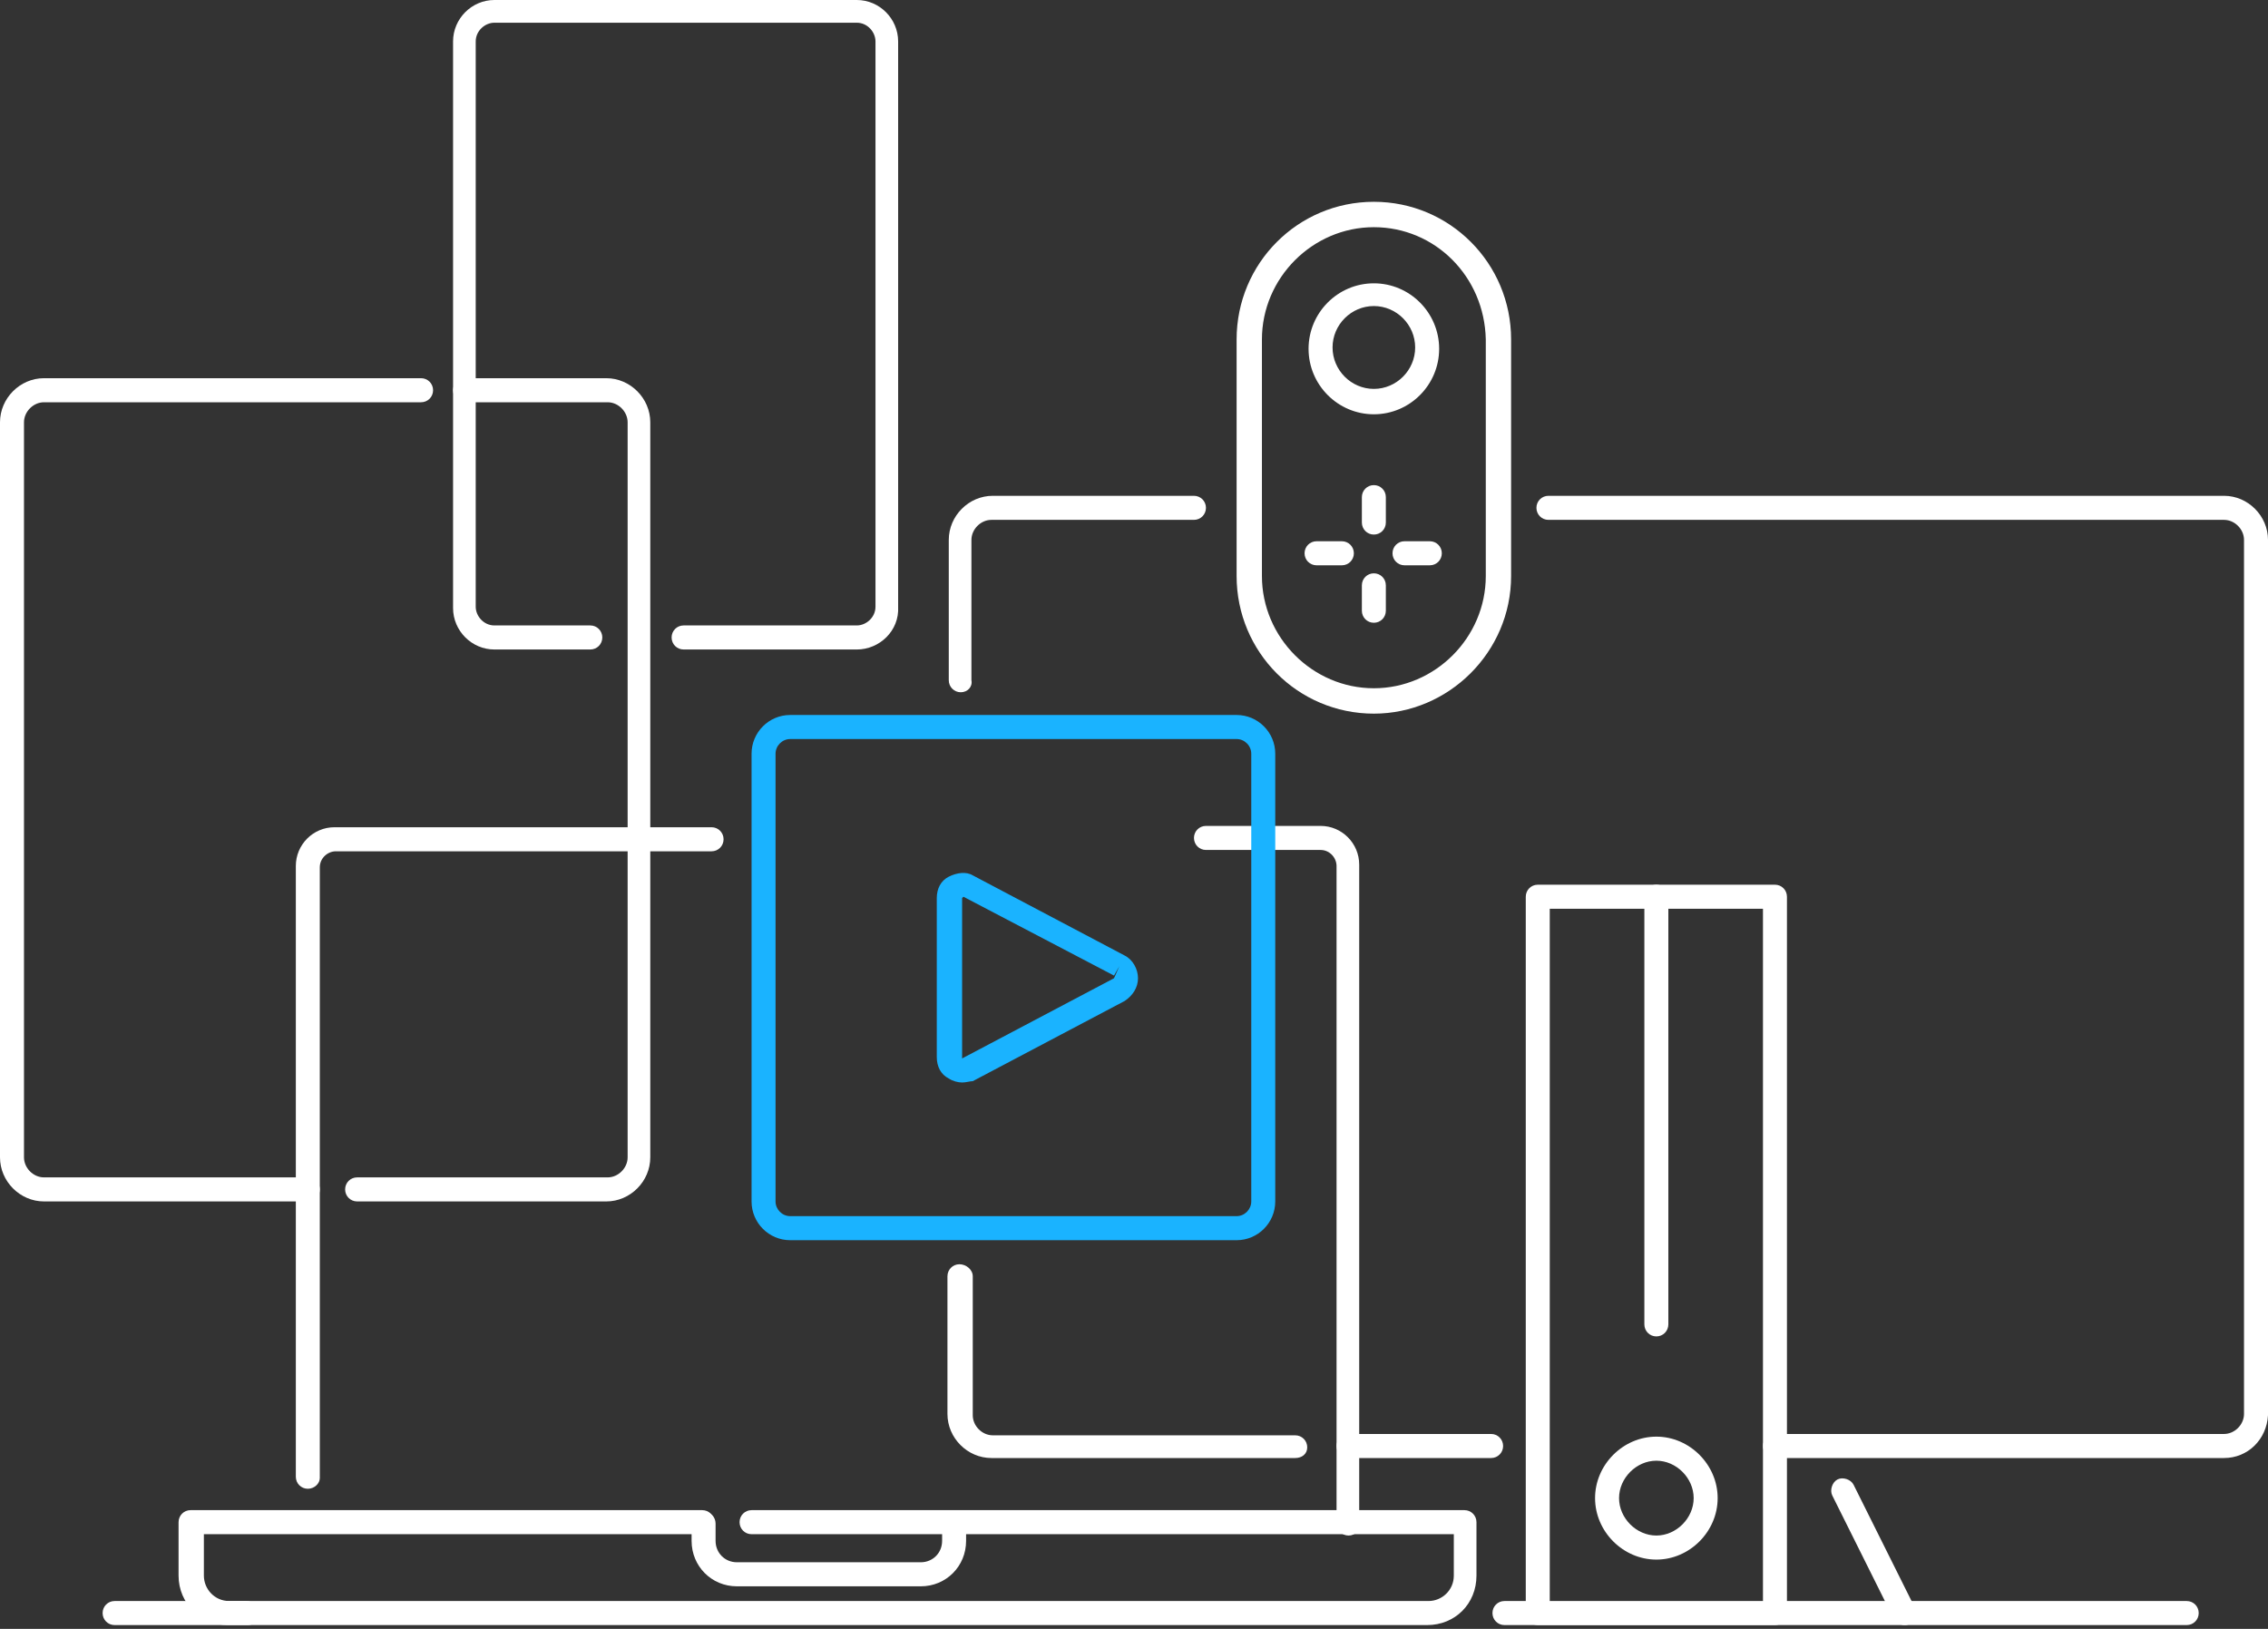 <?xml version="1.0" encoding="UTF-8"?> <svg xmlns="http://www.w3.org/2000/svg" width="458" height="329" viewBox="0 0 458 329" fill="none"><rect x="0" y="0" width="458" height="329" fill="#333333" stroke="none"/><path d="M272.324 310.15C270.979 310.15 269.903 309.07 269.903 307.721V174.915C269.903 173.295 268.557 171.676 266.673 171.676H243.531C242.186 171.676 241.109 170.596 241.109 169.246C241.109 167.897 242.186 166.817 243.531 166.817H266.673C270.979 166.817 274.477 170.326 274.477 174.645V307.721C274.746 309.07 273.67 310.15 272.324 310.15Z" fill="white"></path><path d="M62.161 300.703C60.816 300.703 59.739 299.623 59.739 298.273V174.915C59.739 170.596 63.237 167.087 67.543 167.087H143.697C145.042 167.087 146.119 168.167 146.119 169.516C146.119 170.866 145.042 171.946 143.697 171.946H67.812C66.198 171.946 64.583 173.295 64.583 175.185V298.543C64.583 299.623 63.507 300.703 62.161 300.703Z" fill="white"></path><path d="M288.201 328.236H46.015C40.633 328.236 36.059 323.917 36.059 318.248V307.451C36.059 306.101 37.135 305.021 38.48 305.021H141.813C143.159 305.021 144.235 306.101 144.235 307.451C144.235 308.801 143.159 309.88 141.813 309.88H41.171V318.248C41.171 320.947 43.324 323.377 46.284 323.377H288.47C291.161 323.377 293.583 321.217 293.583 318.248V309.88H151.77C150.424 309.88 149.348 308.801 149.348 307.451C149.348 306.101 150.424 305.021 151.77 305.021H295.736C297.081 305.021 298.157 306.101 298.157 307.451V318.248C298.157 323.917 293.852 328.236 288.201 328.236Z" fill="white"></path><path d="M185.945 320.407H148.809C143.697 320.407 139.66 316.358 139.66 311.229V307.72C139.66 306.371 140.737 305.291 142.082 305.291C143.427 305.291 144.504 306.371 144.504 307.72V311.229C144.504 313.659 146.388 315.548 148.809 315.548H185.945C188.366 315.548 190.25 313.659 190.25 311.229V307.72C190.25 306.371 191.326 305.291 192.672 305.291C194.017 305.291 195.094 306.371 195.094 307.72V311.229C195.094 316.358 191.057 320.407 185.945 320.407Z" fill="white"></path><path d="M122.438 242.667H72.117C70.772 242.667 69.695 241.588 69.695 240.238C69.695 238.888 70.772 237.809 72.117 237.809H122.707C124.86 237.809 126.744 235.919 126.744 233.76V85.298C126.744 83.138 124.86 81.249 122.707 81.249H93.914C92.568 81.249 91.492 80.169 91.492 78.82C91.492 77.47 92.568 76.39 93.914 76.39H122.438C127.282 76.39 131.318 80.439 131.318 85.298V233.76C131.318 238.618 127.282 242.667 122.438 242.667Z" fill="white"></path><path d="M62.161 242.667H8.88C4.036 242.667 0 238.618 0 233.76V85.298C0 80.439 4.036 76.39 8.88 76.39H85.034C86.38 76.39 87.456 77.47 87.456 78.82C87.456 80.169 86.38 81.249 85.034 81.249H8.88C6.727 81.249 4.844 83.138 4.844 85.298V233.76C4.844 235.919 6.727 237.809 8.88 237.809H62.161C63.507 237.809 64.583 238.888 64.583 240.238C64.583 241.588 63.507 242.667 62.161 242.667Z" fill="white"></path><path d="M173.028 131.186H138.046C136.7 131.186 135.624 130.107 135.624 128.757C135.624 127.407 136.7 126.327 138.046 126.327H173.028C174.912 126.327 176.795 124.708 176.795 122.548V8.368C176.795 6.478 175.181 4.589 173.028 4.589H99.834C97.951 4.589 96.067 6.208 96.067 8.368V122.548C96.067 124.438 97.681 126.327 99.834 126.327H119.209C120.554 126.327 121.631 127.407 121.631 128.757C121.631 130.107 120.554 131.186 119.209 131.186H99.834C95.26 131.186 91.492 127.407 91.492 122.818V8.368C91.492 3.779 95.26 0 99.834 0H173.028C177.603 0 181.37 3.779 181.37 8.368V122.548C181.639 127.407 177.603 131.186 173.028 131.186Z" fill="white"></path><path d="M261.561 294.494H200.207C195.364 294.494 191.327 290.445 191.327 285.587V257.784C191.327 256.434 192.404 255.354 193.749 255.354C195.094 255.354 196.44 256.434 196.44 257.784V285.857C196.44 288.016 198.324 289.906 200.476 289.906H261.561C262.906 289.906 263.983 290.985 263.983 292.335C263.983 293.685 262.906 294.494 261.561 294.494Z" fill="white"></path><path d="M301.117 294.494H272.324C270.979 294.494 269.902 293.414 269.902 292.065C269.902 290.715 270.979 289.635 272.324 289.635H301.117C302.463 289.635 303.539 290.715 303.539 292.065C303.539 293.414 302.463 294.494 301.117 294.494Z" fill="white"></path><path d="M449.12 294.494H358.435C357.089 294.494 356.013 293.414 356.013 292.065C356.013 290.715 357.089 289.635 358.435 289.635H449.12C451.273 289.635 453.156 287.746 453.156 285.586V109.052C453.156 106.892 451.273 105.003 449.12 105.003H312.688C311.343 105.003 310.267 103.923 310.267 102.573C310.267 101.224 311.343 100.144 312.688 100.144H449.12C453.963 100.144 458 104.193 458 109.052V285.856C457.731 290.715 453.963 294.494 449.12 294.494Z" fill="white"></path><path d="M194.018 139.824C192.672 139.824 191.596 138.744 191.596 137.394V109.052C191.596 104.193 195.632 100.144 200.476 100.144H241.109C242.455 100.144 243.531 101.224 243.531 102.573C243.531 103.923 242.455 105.003 241.109 105.003H200.207C198.054 105.003 196.17 106.892 196.17 109.052V137.394C196.439 138.744 195.363 139.824 194.018 139.824Z" fill="white"></path><path d="M50.052 328.236H23.143C21.797 328.236 20.721 327.156 20.721 325.806C20.721 324.457 21.797 323.377 23.143 323.377H49.783C51.129 323.377 52.205 324.457 52.205 325.806C52.205 327.156 51.398 328.236 50.052 328.236Z" fill="white"></path><path d="M441.585 328.236H303.809C302.463 328.236 301.387 327.156 301.387 325.806C301.387 324.457 302.463 323.377 303.809 323.377H441.585C442.931 323.377 444.007 324.457 444.007 325.806C444.007 327.156 442.931 328.236 441.585 328.236Z" fill="white"></path><path d="M384.537 328.235C383.73 328.235 382.923 327.695 382.384 326.886L370.006 302.052C369.468 300.972 370.006 299.353 371.082 298.813C372.159 298.273 373.773 298.813 374.312 299.893L386.69 324.726C387.228 325.806 386.69 327.426 385.614 327.965C385.345 328.235 384.806 328.235 384.537 328.235Z" fill="white"></path><path d="M194.287 218.644C193.479 218.644 192.403 218.374 191.596 217.834C189.981 217.024 189.174 215.404 189.174 213.515V181.393C189.174 179.504 189.981 177.884 191.596 177.074C193.21 176.265 195.094 175.995 196.439 176.804L227.116 193C228.731 193.81 229.807 195.699 229.807 197.589C229.807 199.479 228.731 201.098 227.116 202.178L196.439 218.374C195.901 218.374 195.094 218.644 194.287 218.644ZM194.556 181.123L194.287 181.393V213.515C194.287 213.515 194.287 213.515 194.287 213.785L224.963 197.589L226.04 195.16L224.963 197.049L194.556 181.123Z" fill="#1AB3FF"></path><path d="M249.72 250.496H159.573C155.268 250.496 151.77 246.987 151.77 242.668V152.241C151.77 147.922 155.268 144.413 159.573 144.413H249.72C254.026 144.413 257.524 147.922 257.524 152.241V242.668C257.524 246.987 254.026 250.496 249.72 250.496ZM159.573 149.272C157.959 149.272 156.613 150.621 156.613 152.241V242.668C156.613 244.287 157.959 245.637 159.573 245.637H249.72C251.335 245.637 252.68 244.287 252.68 242.668V152.241C252.68 150.621 251.335 149.272 249.72 149.272H159.573Z" fill="#1AB3FF"></path><path d="M277.437 144.143C262.098 144.143 249.72 131.726 249.72 116.34V68.562C249.72 53.176 262.098 40.759 277.437 40.759C292.775 40.759 305.153 53.176 305.153 68.562V116.34C305.153 131.726 292.506 144.143 277.437 144.143ZM277.437 45.888C265.058 45.888 254.833 56.145 254.833 68.562V116.34C254.833 128.757 265.058 139.014 277.437 139.014C289.815 139.014 300.041 128.757 300.041 116.34V68.562C299.771 55.875 289.815 45.888 277.437 45.888Z" fill="white"></path><path d="M277.437 83.678C270.171 83.678 264.251 77.74 264.251 70.452C264.251 63.164 270.171 57.225 277.437 57.225C284.702 57.225 290.622 63.164 290.622 70.452C290.622 77.74 284.702 83.678 277.437 83.678ZM277.437 61.814C272.862 61.814 269.095 65.593 269.095 70.182C269.095 74.771 272.862 78.55 277.437 78.55C282.011 78.55 285.779 74.771 285.779 70.182C285.779 65.593 282.011 61.814 277.437 61.814Z" fill="white"></path><path d="M277.437 107.972C276.091 107.972 275.015 106.892 275.015 105.542V100.414C275.015 99.064 276.091 97.984 277.437 97.984C278.782 97.984 279.858 99.064 279.858 100.414V105.542C279.858 106.892 278.782 107.972 277.437 107.972Z" fill="white"></path><path d="M277.437 125.787C276.091 125.787 275.015 124.708 275.015 123.358V118.229C275.015 116.88 276.091 115.8 277.437 115.8C278.782 115.8 279.858 116.88 279.858 118.229V123.358C279.858 124.708 278.782 125.787 277.437 125.787Z" fill="white"></path><path d="M270.978 114.181H265.865C264.52 114.181 263.443 113.101 263.443 111.751C263.443 110.402 264.52 109.322 265.865 109.322H270.978C272.323 109.322 273.4 110.402 273.4 111.751C273.4 113.101 272.323 114.181 270.978 114.181Z" fill="white"></path><path d="M288.739 114.181H283.626C282.28 114.181 281.204 113.101 281.204 111.751C281.204 110.402 282.28 109.322 283.626 109.322H288.739C290.084 109.322 291.161 110.402 291.161 111.751C291.161 113.101 290.084 114.181 288.739 114.181Z" fill="white"></path><path d="M358.435 328.235H310.536C309.191 328.235 308.114 327.156 308.114 325.806V181.123C308.114 179.774 309.191 178.694 310.536 178.694H358.435C359.781 178.694 360.857 179.774 360.857 181.123V325.806C360.857 327.156 359.781 328.235 358.435 328.235ZM312.958 323.647H356.013V183.553H312.958V323.647Z" fill="white"></path><path d="M334.486 315.009C327.758 315.009 322.107 309.34 322.107 302.592C322.107 295.844 327.758 290.175 334.486 290.175C341.213 290.175 346.864 295.844 346.864 302.592C346.864 309.34 341.213 315.009 334.486 315.009ZM334.486 295.034C330.449 295.034 326.951 298.543 326.951 302.592C326.951 306.641 330.449 310.15 334.486 310.15C338.522 310.15 342.02 306.641 342.02 302.592C342.02 298.543 338.522 295.034 334.486 295.034Z" fill="white"></path><path d="M334.485 269.93C333.14 269.93 332.063 268.851 332.063 267.501V181.123C332.063 179.774 333.14 178.694 334.485 178.694C335.831 178.694 336.907 179.774 336.907 181.123V267.501C336.907 268.851 335.831 269.93 334.485 269.93Z" fill="white"></path></svg> 